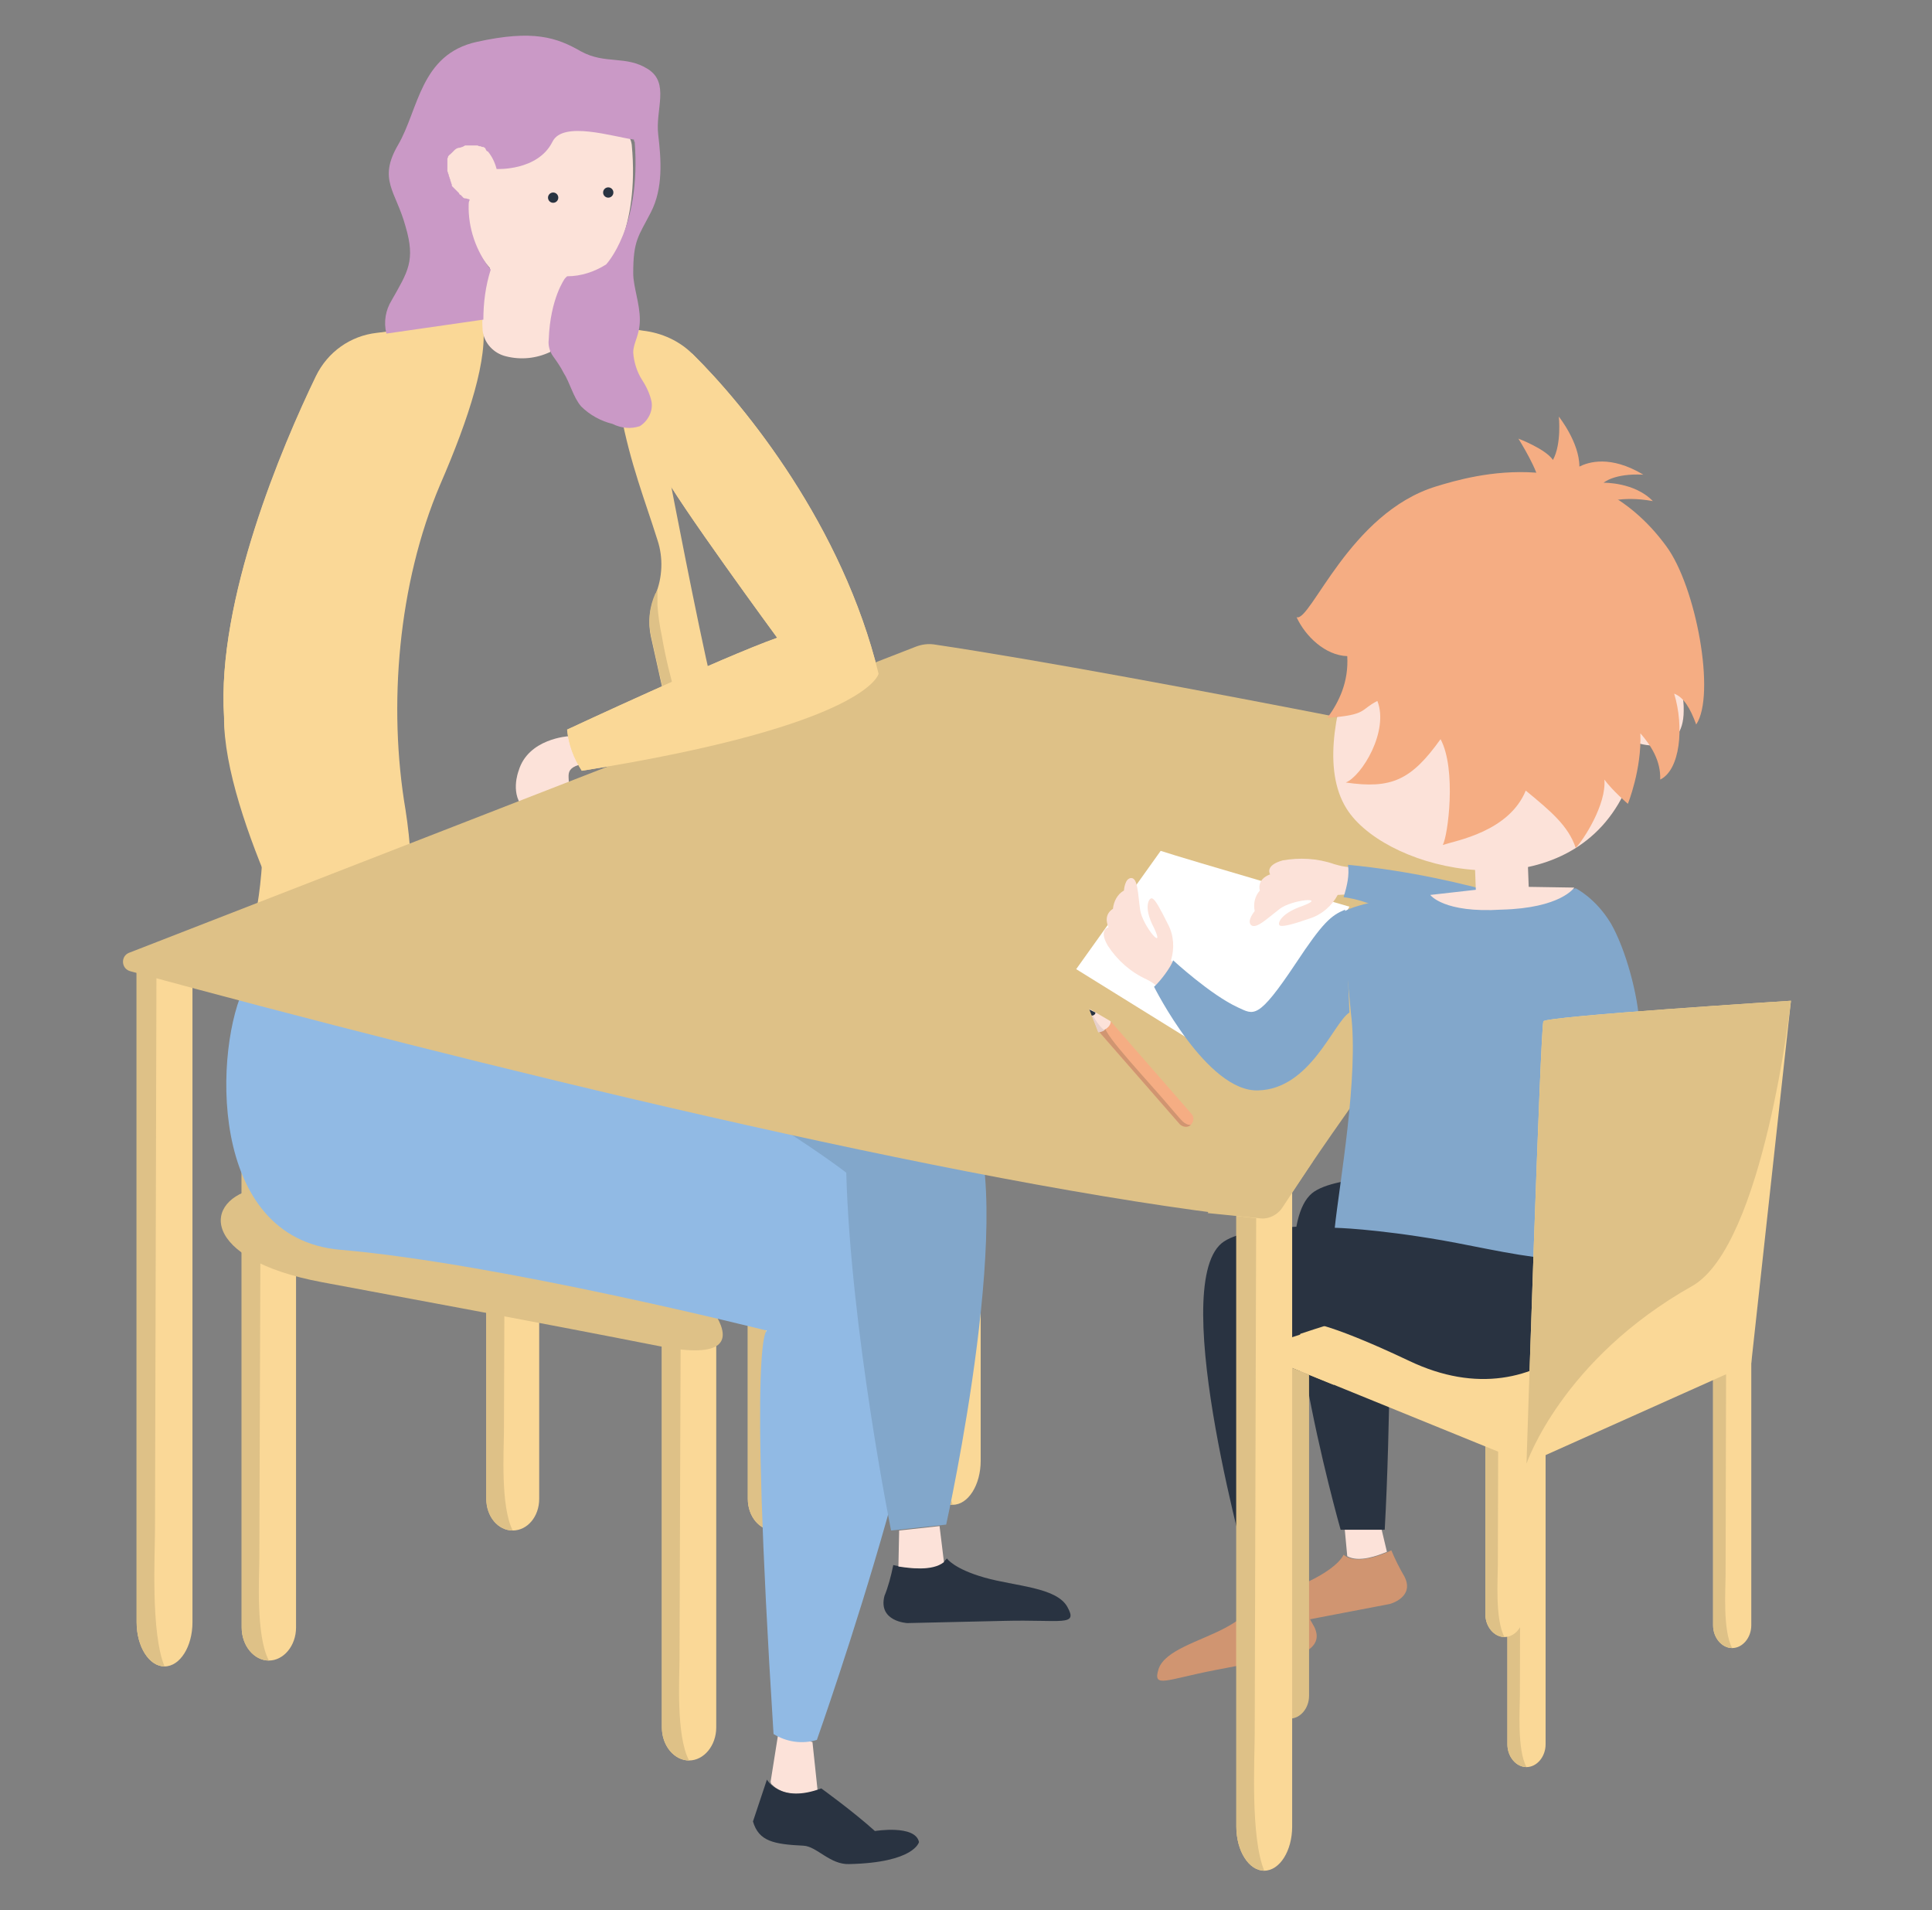 <?xml version="1.0" encoding="UTF-8"?> <!-- Generator: Adobe Illustrator 23.1.1, SVG Export Plug-In . SVG Version: 6.00 Build 0) --> <svg xmlns="http://www.w3.org/2000/svg" xmlns:xlink="http://www.w3.org/1999/xlink" id="Vrstva_1" x="0px" y="0px" viewBox="0 0 263 260" style="enable-background:new 0 0 263 260;" xml:space="preserve"><rect x="0" y="0" width="263" height="260" fill="#808080" stroke="none"/> <style type="text/css"> .st0{fill:#FAD897;} .st1{fill:#DEC187;} .st2{fill:#D09571;} .st3{fill:#FCE2D9;} .st4{fill:#293341;} .st5{fill:none;stroke:#293341;stroke-width:1.07;stroke-linecap:round;stroke-linejoin:round;stroke-miterlimit:10;} .st6{fill:#91BAE4;} .st7{fill:#82A7CB;} .st8{fill:none;} .st9{fill:#CA99C6;} .st10{fill:#FFFFFF;} .st11{fill:#F5AD83;} .st12{fill:#E7D0CA;} </style> <g> <path class="st0" d="M125.9,109.7v89.1c0,3.3,1.7,6,3.8,6l0,0c2.1,0,3.8-2.7,3.8-6v-90"></path> <path class="st1" d="M125.9,109.7v89.1c0,3.3,1.7,6,3.8,6l0,0c-1.9-4.6-1.3-15.3-1.3-18.6l0.2-76.5"></path> </g> <g> <path class="st0" d="M205.2,190.7v46.7c0,1.7,1.2,3.1,2.6,3.1l0,0c1.4,0,2.6-1.4,2.6-3.1v-47.2"></path> <path class="st1" d="M205.2,190.7v46.7c0,1.7,1.2,3.1,2.6,3.1l0,0c-1.3-2.4-0.9-8-0.9-9.8l0.1-40.1"></path> </g> <g> <path class="st0" d="M233.2,174.5v46.7c0,1.7,1.2,3.1,2.6,3.1l0,0c1.4,0,2.6-1.4,2.6-3.1V174"></path> <path class="st1" d="M233.2,174.5v46.7c0,1.7,1.2,3.1,2.6,3.1l0,0c-1.3-2.4-0.9-8-0.9-9.8l0.1-40.1"></path> </g> <g> <path class="st0" d="M202.2,173v46.7c0,1.7,1.2,3.1,2.6,3.1l0,0c1.4,0,2.6-1.4,2.6-3.1v-47.2"></path> <path class="st1" d="M202.2,173v46.7c0,1.7,1.2,3.1,2.6,3.1l0,0c-1.3-2.4-0.9-8-0.9-9.8L204,173"></path> </g> <g> <path class="st0" d="M32.9,155.1v66.4c0,2.5,1.7,4.5,3.7,4.5h0c2,0,3.7-2,3.7-4.5v-67.1"></path> <path class="st1" d="M32.9,155.1v66.4c0,2.5,1.7,4.5,3.7,4.5h0c-1.8-3.4-1.3-11.4-1.3-13.9l0.2-57"></path> </g> <g> <path class="st0" d="M90.1,168.7v66.4c0,2.5,1.7,4.5,3.7,4.5h0c2,0,3.7-2,3.7-4.5V168"></path> <path class="st1" d="M90.1,168.7v66.4c0,2.5,1.7,4.5,3.7,4.5h0c-1.8-3.4-1.3-11.4-1.3-13.9l0.2-57"></path> </g> <g> <path class="st0" d="M66.2,139.4V204c0,2.4,1.6,4.3,3.6,4.3h0c2,0,3.6-1.9,3.6-4.3v-65.2"></path> <path class="st1" d="M66.2,139.4V204c0,2.4,1.6,4.3,3.6,4.3h0c-1.7-3.3-1.2-11.1-1.2-13.5l0.2-55.4"></path> </g> <g> <path class="st0" d="M101.8,139.4V204c0,2.4,1.6,4.3,3.6,4.3h0c2,0,3.6-1.9,3.6-4.3v-65.2"></path> <path class="st1" d="M101.8,139.4V204c0,2.4,1.6,4.3,3.6,4.3h0c-1.7-3.3-1.2-11.1-1.2-13.5l0.2-55.4"></path> </g> <g> <path id="Path_214_3_" class="st2" d="M189.4,211c0,0-4.5,2.3-6.5,0.6c0,0-0.5,1.4-3.9,3.2c-3.4,1.8-8.2,3-9,5.6 c-0.8,2.6,1,1.4,7.7,0.1l11.5-2.2c0,0,3.4-0.9,2-3.7C190.5,213.4,189.9,212.2,189.4,211z"></path> <path id="Path_217_3_" class="st3" d="M188.8,211.2c-1.2,0.5-3.8,1.5-5.4,0.6l-0.4-4.3l4.8-0.5L188.8,211.2z"></path> <path class="st4" d="M234.5,160.8c0.4,9.3-11.8,26.5-30.4,17.6c-11.6-5.5-14.8-5.6-14.8-5.1c0,0,0,20.7-0.8,34.9h-6 c0,0-11.3-39.6-3.9-45.8c3.3-2.7,15.1-2.3,15.1-2.3"></path> </g> <path class="st0" d="M170.6,184c0.7-1.2,34.7-11.1,34.7-11.1l33,12.5l-30.6,13.7L170.6,184z"></path> <path class="st1" d="M35.1,161.7c-7.7,1.5-7.9,9.7,8.7,12.8c12.8,2.4,27.6,5.1,45.9,8.7s2-10.7,2-10.7S42.8,160.2,35.1,161.7z"></path> <g> <path class="st0" d="M18.6,131.7v89.1c0,3.3,1.7,6,3.8,6h0c2.1,0,3.8-2.7,3.8-6v-90"></path> <path class="st1" d="M18.6,131.7v89.1c0,3.3,1.7,6,3.8,6h0c-1.9-4.6-1.3-15.3-1.3-18.6l0.2-76.5"></path> </g> <g id="Group_48_1_"> <path id="Path_213_1_" class="st5" d="M110.3,237.6"></path> <path id="Path_214_1_" class="st4" d="M121.6,213c0,0,5.5,1.4,7.3-0.9c0,0,0.9,1.4,5.1,2.6c4.2,1.2,9.8,1.3,11.3,4 c1.5,2.7-0.8,1.7-8.6,1.9l-13.2,0.3c0,0-4-0.2-3.1-3.7C120.9,216,121.3,214.5,121.6,213z"></path> <path id="Path_215_3_" class="st3" d="M111.3,243.7l-0.7-6.6l-0.6-0.2c-1.4,0.1-2.8-0.1-4.1-0.7l-1,6.3l0.1,0.3 C105.9,243.7,107.7,244.8,111.3,243.7z"></path> <path id="Path_216_3_" class="st4" d="M104.4,242.2c0,0,1.8,3.3,7.4,1.2c0,0,4.3,3.1,7.3,5.8c0,0,5.5-0.9,6,1.5c0,0-0.6,2.8-9.5,3 c-2.6,0.1-4.4-2.4-6.2-2.5c-4.1-0.2-6.1-0.6-6.9-3.3L104.4,242.2z"></path> <path id="Path_217_1_" class="st3" d="M122.3,213.2c1.4,0.2,4.6,0.7,6.2-0.6l-0.6-4.9l-5.5,0.6L122.3,213.2z"></path> <path id="Path_218_3_" class="st6" d="M46.4,170.1c21.9,1.9,58,11,58,11s-2.6-0.3,0.9,54.9c1.8,1.1,3.9,1.4,5.9,0.8 c0,0,20.3-57.3,14.6-66c-6.1-9.4-14.8-19.7-56.5-35.9c-7.8,0-34-4.4-35.9-0.8C29.2,142.1,28,168.6,46.4,170.1z"></path> <path id="Path_219_1_" class="st7" d="M103.4,130.3c-0.9,6.5-24.6,5.3-34,4.6c27.9,10.8,45.8,24.7,45.8,24.7 c0.6,21.4,6.1,48.7,6.1,48.7l7.5-0.8c0,0,10.2-45.9,2.8-56.6C126.7,143.9,116,135.6,103.4,130.3z"></path> <path id="Path_220_1_" class="st0" d="M62.5,43.9l-11.2,1.4c-3.6,0.4-6.7,2.6-8.3,5.9c-4.6,9.5-13.5,30.5-12.5,46.3 c0,4.7,2.2,12.1,5.2,19.6l0,0c-1.2,19.1-7.8,13.5-0.9,17.7s19.2,2.2,19.2,2.2c2.2-8.8,2.6-17.9,1.2-26.8c-2.4-14.1-1-30.8,4.7-44.2 c4-9.2,6.6-17.4,5.8-22.2L62.5,43.9z"></path> <path id="Path_221_1_" class="st0" d="M96.9,93.1c-2-8.5-5.6-27.3-5.6-27.3l-9.8-21.3c1.4,3.8,2.4,7.7,3,11.7 c1.3,6.9,3.3,11.9,5,17.3c0.8,2.4,0.7,5.1-0.3,7.5c-0.8,1.8-1,3.7-0.6,5.6l8.6,38.7c0,0,0.3,3.9,0.3,10.4l0,0l0.1-0.1 c6.8-0.4,7.9-5.2,7.9-5.2L96.9,93.1z"></path> <path id="Path_223_1_" class="st8" d="M66.3,47.1c1.2,1.1,2.1,2.7,2.4,4.3c0.4,1.6,0.5,3.3,0.1,4.9c-0.1,1-0.5,2-1,2.9 c-0.6,0.9-1.4,1.5-2.4,1.9c-0.9,0-1.7-0.1-2.6-0.3c-0.9-0.2-1.8-0.6-2.6-1c-0.6-0.5-1.2-1.1-1.7-1.7c-1.4-2-2.3-4.2-2.7-6.6 c-0.1-1-0.3-1.9-0.6-2.9c-0.6-0.9-1-1.8-1.4-2.7c-0.3-1.3,0.3-2.7,1.4-3.5"></path> <path id="Path_224_1_" class="st3" d="M78.2,112.7c-0.7,0.3-2.7-2.3-1.3-4.3c1.4-2-0.7-3.5,1.9-4.3l0,0c-0.6-1.2-1.1-2.5-1.4-3.9 l0,0c0,0-5.5,0.3-6.8,4.7c0,0-1.3,3.3,0.9,5.3c0,0,0.1,2.2,2,2.4c0,0,0.3,0.9,2,1c0.9,1,2.3,1.3,3.5,0.7 C81.2,113.1,78.9,112.4,78.2,112.7z"></path> <path id="Path_225_1_" class="st0" d="M65.7,44.1v-0.7l-14.4,2c-3.6,0.4-6.7,2.6-8.3,5.9c-4.6,9.5-13.5,30.5-12.5,46.3 c-0.1,13.8,13.5,38,13.5,38s7.2-0.7,8.5-2.9c0,0-5.8-25.9-8.9-33.6c0,0,6.5-28.2,8.1-35.8C51.7,63.2,59.5,44.6,65.7,44.1z"></path> <path id="Path_227_1_" class="st1" d="M92.1,95.1c-0.8-2.8-1.5-5.6-2-8.5c-0.3-1.4-0.5-2.8-0.6-4.2v-2.2c-0.1,0.1-0.1,0.4-0.3,0.6 c-0.8,1.8-1,3.7-0.6,5.6l8.6,38.7c0,0,0.3,3.9,0.3,10.4l0,0l0.1-0.1c0.6,0,1.3-0.1,1.9-0.3c0.6-1.8,0.9-3.7,0.9-5.6 c-0.2-4-0.9-7.9-2.2-11.7C96.3,110.4,94.2,102.8,92.1,95.1z"></path> <path id="Path_228_1_" class="st0" d="M90.1,64.1c1.9,3.9,15.7,22.7,15.7,22.7c-7.6,2.7-28.6,12.5-28.6,12.5c0.2,2,0.9,3.9,2,5.6 c39-6.2,40.4-13.2,40.4-13.2c-4.9-20.1-18.1-36.4-25.3-43.5c-1.8-1.8-4.2-2.9-6.8-3.2l-12.7-2v1.4c5.1,2.4,8.9,7.1,10.1,12.7 C88.4,71.4,90.1,64.1,90.1,64.1z"></path> <path id="Path_229_1_" class="st3" d="M86,19.7c-0.2-1.3-1.1-2.5-2.3-3c-3.3-1.4-10.1-3.2-15.4,1.7h-9.2v12.2h4.7 c0.4,2.2,1.4,4.2,2.9,5.9c-0.8,2.7-1.2,5.6-1,8.5c0.2,1.7,1.5,3.1,3.2,3.5c2,0.5,4.1,0.3,6-0.6c-0.1-6.2,2.2-9.4,2.2-9.4l0.3-0.3 c1.9,0,3.7-0.5,5.3-1.6C82.5,36.6,87.1,31.5,86,19.7z"></path> <path id="Path_230_1_" class="st9" d="M87.4,51.7c-0.7-1.1-1.1-2.4-1.2-3.7c0-1.4,0.9-2.3,0.9-4.5s-0.9-4.5-0.9-6.3 c0-4.5,0.7-5,2.4-8.3c1.7-3.3,1.4-7.2,1-10.6s1.6-7-1.4-8.9c-3-1.9-5.8-0.6-9.1-2.4c-3.3-1.9-6.5-3-14.2-1.3S57,14.9,54.2,19.7 s-0.3,6.3,1,11.1c1.4,4.7,0.3,6.2-1.9,10.1c-0.8,1.3-1.1,2.9-0.7,4.5l13.2-1.9c0-2.3,0.3-4.6,1-6.8c-2-2.5-3.1-5.7-3-8.9 c0-0.6,0.3-0.6,0-0.7c-0.1,0-0.3-0.1-0.4-0.1h-0.1c-0.1,0-0.3-0.1-0.4-0.3c-0.1,0-0.1-0.1-0.1-0.1c0,0,0,0,0,0 c-0.1-0.1-0.3-0.1-0.3-0.3l-0.1-0.1l-0.3-0.3l-0.1-0.1l-0.3-0.3l-0.1-0.1c-0.1-0.1-0.1-0.1-0.1-0.3c0-0.1-0.1-0.1-0.1-0.3 c0-0.1-0.1-0.1-0.1-0.3s-0.1-0.1-0.1-0.3s-0.1-0.1-0.1-0.3c0-0.1,0-0.1-0.1-0.3c0-0.1,0-0.1-0.1-0.3v-1.7c0-0.1,0.1-0.1,0.1-0.3 c0-0.1,0.1-0.1,0.1-0.1c0,0,0,0,0,0c0-0.1,0.1-0.1,0.3-0.3l0.1-0.1l0.3-0.3l0.1-0.1c0.2-0.2,0.5-0.3,0.7-0.3 c0.3-0.1,0.4-0.1,0.7-0.3h1.7c0.1,0,0.1,0.1,0.3,0.1h0.1c0.1,0,0.1,0.1,0.3,0.1h0.1c0.1,0.1,0.3,0.1,0.3,0.3l0,0 c0.1,0.1,0.1,0.3,0.3,0.3c0.6,0.7,1,1.6,1.2,2.4c0,0,5.6,0.3,7.6-3.7c1.4-2.9,8.2-0.7,11.1-0.3c0,0.1,0,0.3,0.1,0.3 C87.3,31,82.5,36,82.5,36c-1.6,1-3.4,1.6-5.3,1.6l-0.3,0.3c0,0-2,2.7-2.2,8.3c-0.1,0.8,0.1,1.6,0.6,2.3c0.5,0.7,1,1.4,1.4,2.2 c0.9,1.4,1.3,3.3,2.4,4.6c1.2,1.2,2.7,2,4.3,2.4c1.2,0.6,2.5,0.7,3.7,0.3c1.1-0.7,1.8-2,1.6-3.3C88.5,53.7,88,52.6,87.4,51.7z"></path> <circle id="Ellipse_6_1_" class="st4" cx="82.8" cy="26.2" r="0.7"></circle> <circle id="Ellipse_7_1_" class="st4" cx="75.3" cy="26.9" r="0.7"></circle> </g> <path class="st1" d="M17.5,129.7l107.2-41.7c0.8-0.3,1.6-0.4,2.4-0.3c28.9,4.3,91,17.1,91,17.1s-27.7,35.4-43,58.7 c-1,1.5-2.8,2.4-4.6,2.2c-39.8-4.5-106.4-20.9-152.7-33.5C16.5,131.9,16.4,130.2,17.5,129.7z"></path> <g> <path id="Path_214_2_" class="st2" d="M177.1,217.8c0,0-4.5,2.3-6.5,0.6c0,0-0.5,1.4-3.9,3.2s-8.2,3-9,5.6s1,1.4,7.7,0.1l11.5-2.2 c0,0,3.4-0.9,2-3.7C178.2,220.2,177.6,219,177.1,217.8z"></path> <path id="Path_217_2_" class="st3" d="M176.5,218c-1.2,0.5-3.8,1.5-5.4,0.6l-0.4-4.3l4.8-0.5L176.5,218z"></path> <path class="st4" d="M222.2,167.6c0.4,9.3-11.8,26.5-30.4,17.6c-11.6-5.5-14.8-5.6-14.8-5.1c0,0,0,20.7-0.8,34.9h-6 c0,0-11.3-39.6-3.9-45.8c3.3-2.7,15.1-2.3,15.1-2.3"></path> </g> <path id="Path_228_2_" class="st0" d="M90.1,64.1c1.9,3.9,15.7,22.7,15.7,22.7c-7.6,2.7-28.6,12.5-28.6,12.5c0.2,2,0.9,3.9,2,5.6 c39-6.2,40.4-13.2,40.4-13.2c-4.9-20.1-18.1-36.4-25.3-43.5C92.5,46.4,90.1,64.1,90.1,64.1z"></path> <g> <path class="st10" d="M158,115.8c3.3,1.1,25.7,7.6,25.7,7.6l-13.5,23.2l-23.7-14.7L158,115.8z"></path> <path id="Path_222_9_" class="st3" d="M183.7,118c-0.7,0-1.4-0.2-2.1-0.4c-2.3-0.8-4.7-0.9-7-0.5c-2.5,0.7-1.7,1.9-1.7,1.9 c-1.9,0.7-1.4,2.2-1.4,2.2c-0.7,0.8-0.9,1.8-0.7,2.8c0,0-1.1,1.3-0.5,1.9c0.7,0.6,2.2-0.9,3.9-2.2c1.7-1.3,6.6-1.7,3.1-0.4 c-3.2,1.1-3.5,2.6-3,2.7c0.5,0.1,1.7-0.2,4-1c1.6-0.5,3-1.7,3.8-3.2l1.8-0.1"></path> <path class="st7" d="M183.5,117.7c0.2,1.4-0.1,2.8-0.6,4.4c3.6,0.5,6.4,2.1,9.2,4c1.9,1.3,5.3,2.5,5.3,2.5l16.5-3.8 C213.9,124.9,200.3,119.3,183.5,117.7"></path> <g id="Group_47_4_"> <path id="Path_194_4_" class="st7" d="M223.2,139.7c-0.2-4.3-1.9-10.5-3.9-14c-2.1-3.5-4.8-4.8-4.8-4.8s-7.8,1.3-9.2,1.7 c-7.3,1.4-10.4-0.7-10.4-0.7c-10.3,0.5-12.3,2.4-12.3,2.4l1.3,13.6c1.1,8.5-1.6,23.4-2.2,29.2c0,0,5.3,0.1,14.6,1.7 c10.7,1.9,24.1,5.9,29.1-2.1C223.4,155.2,223.4,144,223.2,139.7z"></path> <path id="Path_195_4_" class="st3" d="M224.1,90.8c0,0,1.4-13.3-8.1-16.3c-9.4-3-18.2-8.2-26,2.9c0,0-13.6,22.9-6.4,33.1 c2.9,4.1,9.9,7.4,17.2,7.9l0.1,2.7l-6.2,0.7c0,0,1.8,2.5,9.7,2c8.1-0.2,9.9-3,9.9-3l-6.2-0.1L208,118c7.1-1.5,13.4-6.4,15.2-16.8 c0,0,6,1.9,6-4.5C229.3,90.2,224.1,90.8,224.1,90.8z"></path> <path id="Path_210_4_" class="st11" d="M195.5,66.2c-11.8,3.6-17.1,18.5-19,17.8c1.2,2.6,3.9,5.2,6.9,5.3c0.2,3.5-1.1,6.2-2.7,8.4 c5.5-0.4,4.4-1.1,6.8-2.3c1.6,4.1-2.1,10.2-4.3,11.1c6.2,0.9,8.9-0.3,12.9-5.9c2.2,4.1,1,13.2,0.3,14.4c1.8-0.6,9-1.8,11.3-7.4 c3.4,2.8,5.8,4.8,6.8,7.8c1-1,4.2-5.9,3.9-9.3c1.1,1.5,3.2,3.3,3.2,3.3s1.9-4.7,1.7-9.6c1.4,1.6,2.8,3.7,2.7,6.3 c2.7-1.3,3.3-7.1,1.9-11.7c1.3,0.5,2.2,2,3,4.2c2.7-4,0-18.8-4.1-24.3C216.3,60,200.4,64.7,195.5,66.2z"></path> </g> <path id="Path_222_8_" class="st3" d="M160.6,132l-1.2-1.3c0.5-1.6,0.4-3.4-0.4-4.9c-1.1-2.2-1.7-3.3-2.1-3.5c-0.4-0.3-1.4,1,0.2,4 c1.6,3.4-1.6-0.3-1.9-2.5c-0.3-2.1-0.3-4.3-1.2-4.3s-1,1.7-1,1.7c-0.9,0.5-1.4,1.5-1.5,2.5c0,0-1.4,0.7-0.6,2.5 c0,0-1.4,0.3-0.1,2.5c1.3,2,3.1,3.6,5.3,4.6c0.6,0.3,1.2,0.7,1.7,1.2"></path> <path class="st7" d="M183.1,123.8c-1.9,0.8-3,1.7-6.7,7.3c-5.2,7.8-5.7,7-7.9,6c-3.7-1.7-8.8-6.4-8.8-6.4c-0.3,0.9-1.7,2.8-2.6,3.6 c0,0,7.2,14.4,14.2,14.1c7.1-0.2,10.2-9.2,12.4-10.6"></path> <path class="st11" d="M209.4,65.7c0.3-1.2-2.7-6-2.7-6s3.7,1.4,4.7,2.9c1.2-2.2,0.8-5.9,0.8-5.9s2.8,3.5,2.8,6.8 c1.2-0.6,4.2-1.6,8.7,1.1c-4-0.2-5.4,1.1-5.4,1.1s4.2-0.1,6.7,2.5c-4.4-0.8-6.7,0.3-6.7,0.3"></path> <g> <path class="st11" d="M162.2,151.6l-11-12.6c-0.2,0.8-0.8,1.3-1.6,1.4l11,12.6c0.4,0.4,1.1,0.5,1.5,0.1l0,0 C162.5,152.7,162.6,152,162.2,151.6z"></path> <path class="st2" d="M159.9,151.4c-3.6-4.3-9.6-10.5-9.5-11.7c-0.4,0.3-0.3-0.1-0.8,0.7l11,12.6c0.4,0.4,1.1,0.5,1.5,0.1l0,0 C161.2,153.1,160.8,152.4,159.9,151.4z"></path> <path class="st3" d="M151.2,139l-2.9-1.7l1.2,3.1C150,140.4,151.2,139.9,151.2,139z"></path> <path class="st12" d="M148.3,137.4l1.2,3.1c0.2,0,0.6-0.1,0.9-0.3C149.6,139.9,148.3,137.4,148.3,137.4z"></path> <path class="st4" d="M149.1,137.8l-0.8-0.4l0.3,0.8C148.8,138.3,149.2,138,149.1,137.8z"></path> </g> </g> <path class="st0" d="M207.8,199.2c0,0,1.9-59.5,2.3-60.2s33.7-2.8,33.7-2.8l-5.4,49.3L207.8,199.2z"></path> <path class="st1" d="M207.8,199.2c0,0,1.9-59.5,2.3-60.2s33.7-2.8,33.7-2.8s-3.7,33.2-13.4,38.8C212.6,185,207.8,199.2,207.8,199.2z "></path> <path class="st0" d="M170.5,184c0.2-0.4,2-0.9,6.6-2.4l4.5,6.9L170.5,184z"></path> <g> <path class="st1" d="M173,185v45.8c0,1.7,1.2,3.1,2.6,3.1h0c1.4,0,2.6-1.4,2.6-3.1v-43.7"></path> <path class="st1" d="M173,185v45.8c0,1.7,1.2,3.1,2.6,3.1h0c-1.3-2.4-0.9-8-0.9-9.8l0.1-38.5"></path> </g> <g> <path class="st0" d="M168.3,165.5v83.1c0,3.3,1.7,6,3.8,6l0,0c2.1,0,3.8-2.7,3.8-6v-87.1"></path> <path class="st1" d="M168.3,165.5v83.1c0,3.3,1.7,6,3.8,6l0,0c-1.9-4.6-1.3-15.3-1.3-18.6l0.2-70.2"></path> </g> <path class="st1" d="M178.7,158.1l-4.1,6.2c-0.7,1.1-2,1.7-3.2,1.5l-7-0.7C166.9,160.7,172.8,157.8,178.7,158.1z"></path> </svg> 